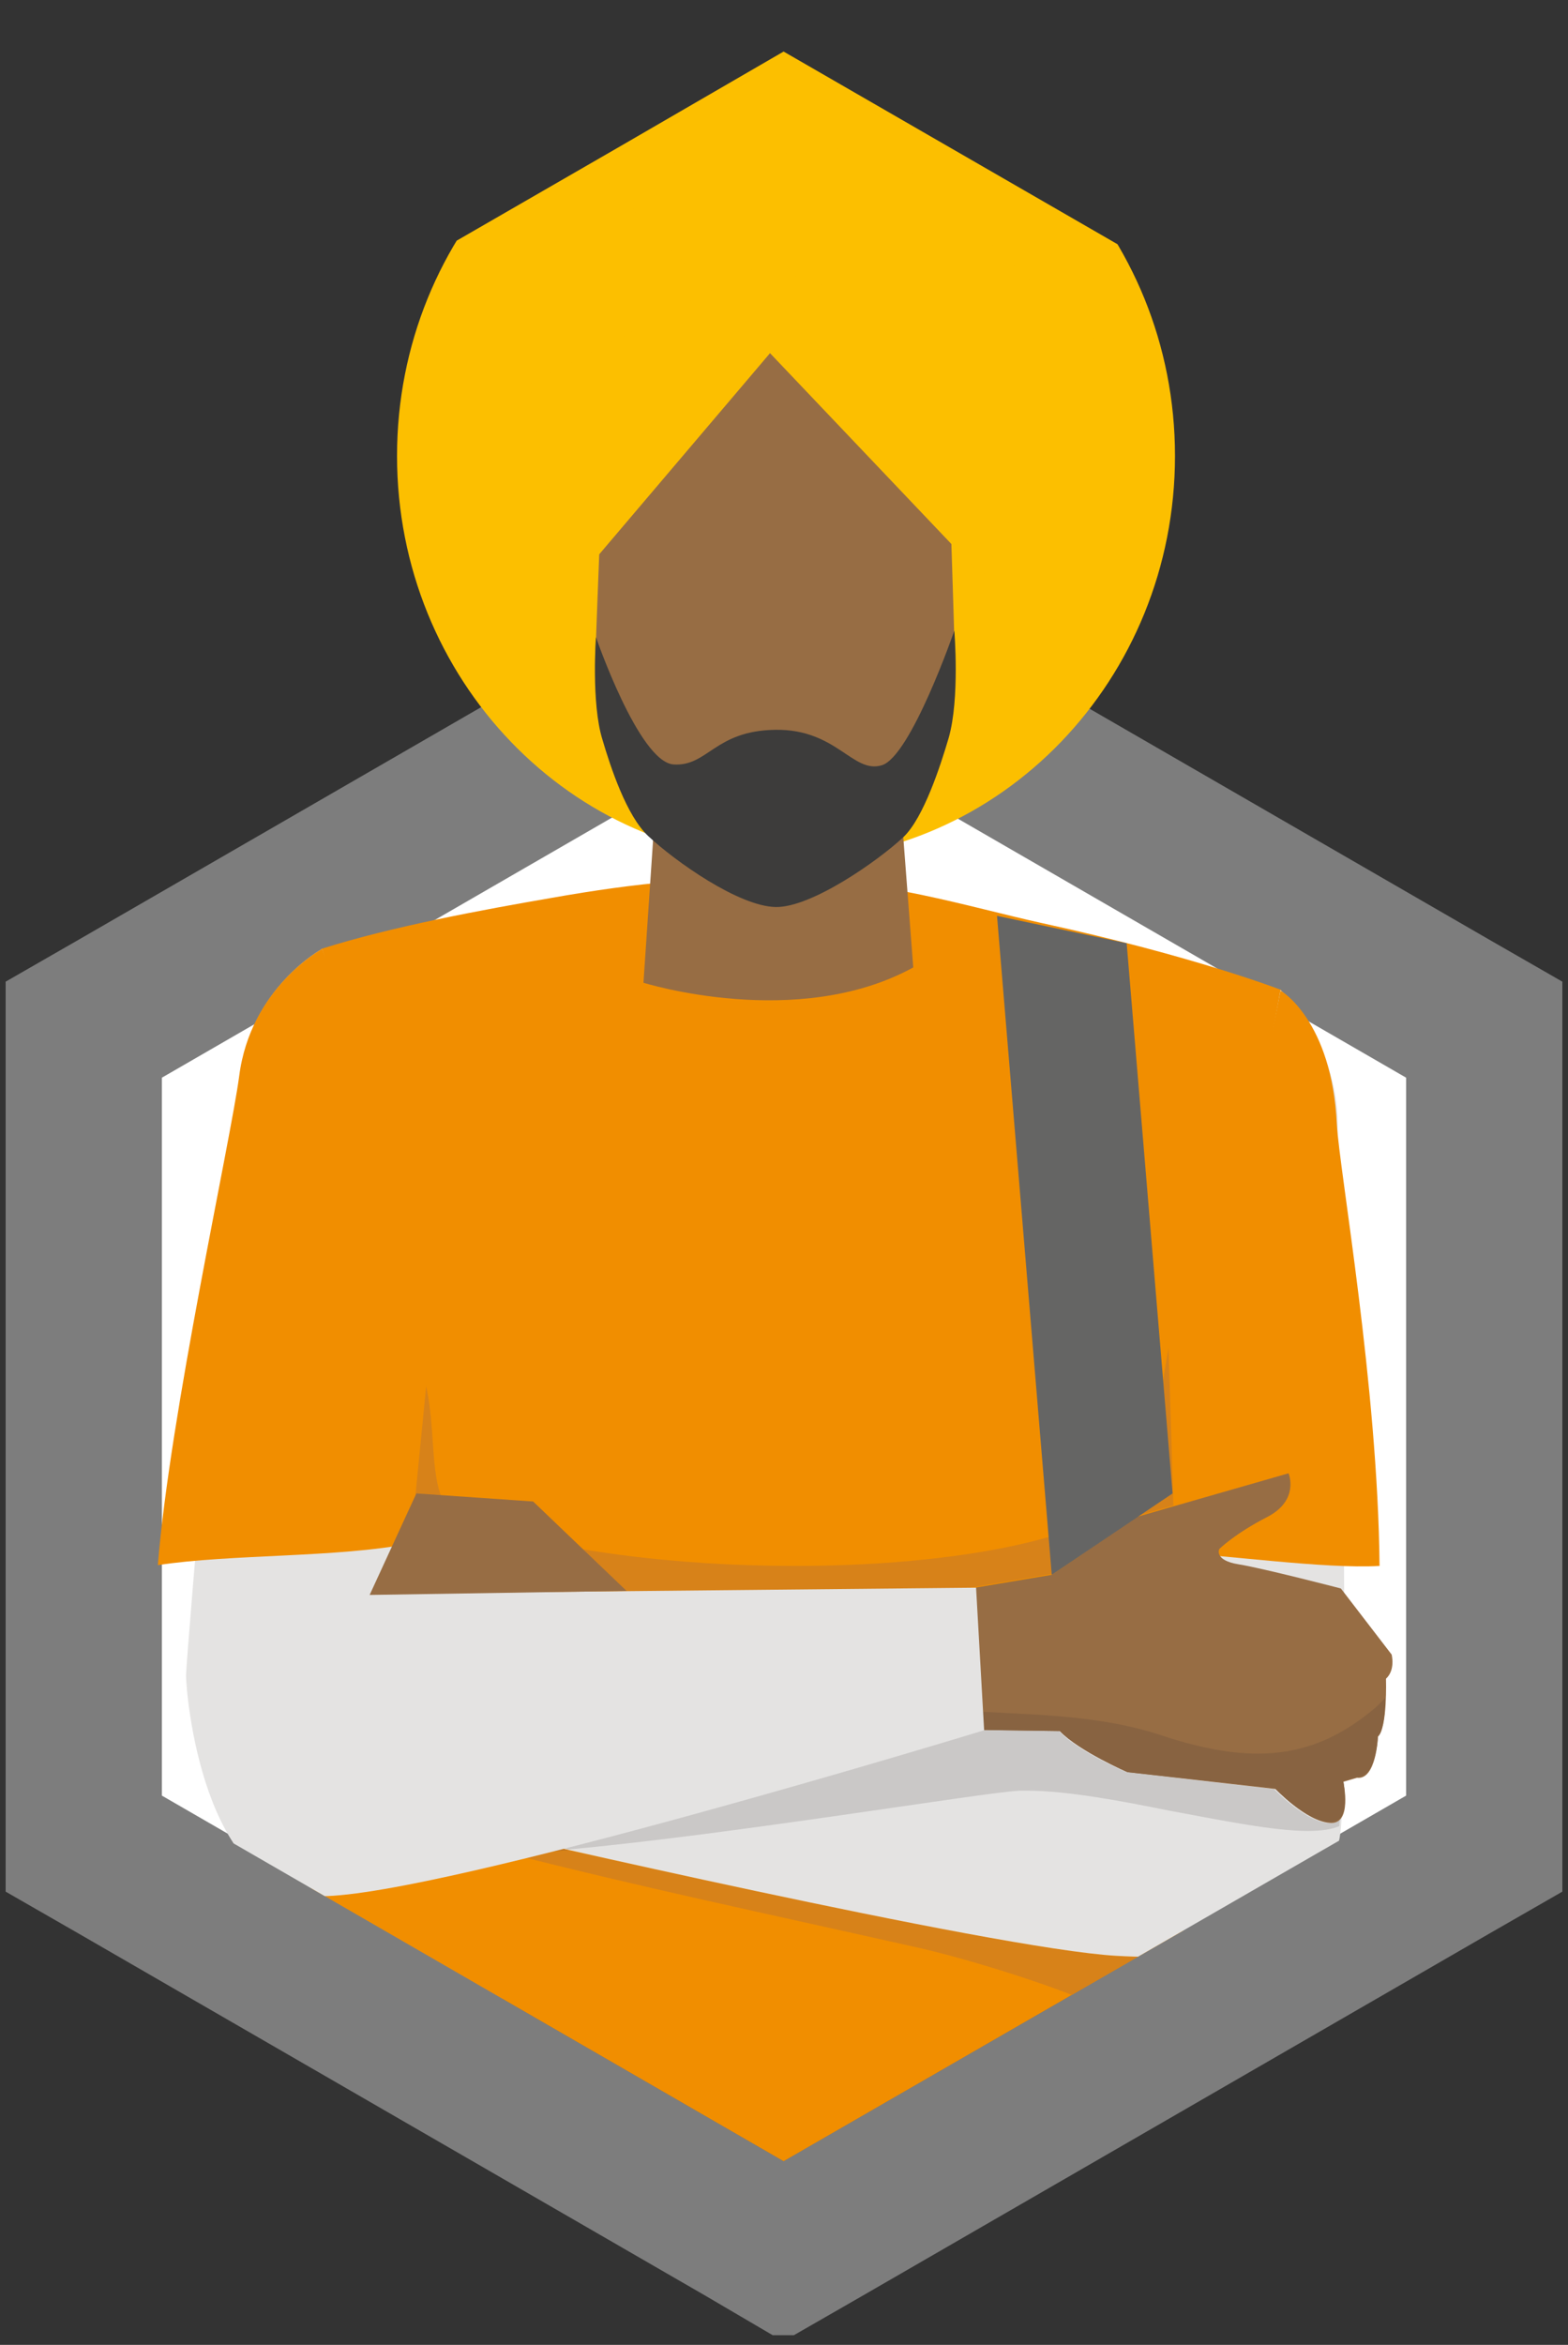 <?xml version="1.0" encoding="utf-8"?>
<!-- Generator: Adobe Illustrator 25.4.1, SVG Export Plug-In . SVG Version: 6.00 Build 0)  -->
<svg version="1.1" id="Layer_1" xmlns="http://www.w3.org/2000/svg" xmlns:xlink="http://www.w3.org/1999/xlink" x="0px" y="0px"
	 viewBox="0 0 194.7 291.1" style="enable-background:new 0 0 194.7 291.1;" xml:space="preserve">
<rect x="0" y="0" width="194.7" height="291.1" fill="#333333" stroke="none"/>
<style type="text/css">
	.st0{display:none;fill:#FFFFFF;}
	.st1{display:none;}
	.st2{display:inline;}
	.st3{clip-path:url(#SVGID_00000089576529763408385290000001982979785926670753_);fill:none;stroke:#7D7D7D;stroke-width:20;}
	.st4{clip-path:url(#SVGID_00000057846338594258665250000016621876876899258519_);fill:#2B2B2B;}
	.st5{clip-path:url(#SVGID_00000037690587658447946990000006875015066308240552_);fill:#E83C60;}
	.st6{clip-path:url(#SVGID_00000058560901636949279560000007903647148611219081_);fill:#D1425B;}
	.st7{clip-path:url(#SVGID_00000111876261703883761790000002681381456965507997_);fill:#99704A;}
	.st8{clip-path:url(#SVGID_00000007416900017317701690000000921456184895158162_);fill:#99704A;}
	.st9{clip-path:url(#SVGID_00000160894614377344433100000016579018338888540058_);fill:#939493;}
	.st10{clip-path:url(#SVGID_00000085951939520856087370000010268267834399949235_);fill:#696867;}
	.st11{clip-path:url(#SVGID_00000135655362754403753480000012246282691302921370_);fill:#99704A;}
	.st12{clip-path:url(#SVGID_00000080205571122098570740000001133962492405980349_);fill:#E0DFE0;}
	.st13{clip-path:url(#SVGID_00000139264499659165077820000005519156484610164156_);fill:#8B6748;}
	.st14{clip-path:url(#SVGID_00000179626320214511262230000002716572455859523968_);fill:#F1901B;}
	.st15{clip-path:url(#SVGID_00000005973892639726021520000011509310783099553942_);fill:#F7A749;}
	.st16{display:none;fill:#F7A749;}
	.st17{clip-path:url(#SVGID_00000105392149431414828470000010588073994690834850_);fill:#F7A749;}
	.st18{clip-path:url(#SVGID_00000080204305957403674020000000108128380626072244_);fill:#F7A749;}
	.st19{clip-path:url(#SVGID_00000021088713063228886410000003966894111353311142_);fill:#D88429;}
	.st20{clip-path:url(#SVGID_00000183245287632208158780000017053966232606447253_);fill:#DA9649;}
	.st21{clip-path:url(#SVGID_00000002342753136016908160000009757662471711966348_);fill:#DA9649;}
	.st22{clip-path:url(#SVGID_00000073684841186003769100000010390532554134080905_);fill:#D88429;}
	.st23{clip-path:url(#SVGID_00000057116047308448371660000017743089115961548471_);fill:#D88429;}
	.st24{clip-path:url(#SVGID_00000033362626742886352060000013464818517929046460_);fill:#DA9649;}
	.st25{clip-path:url(#SVGID_00000170962815484795157490000015057251504647234192_);fill:#DA9649;}
	.st26{clip-path:url(#SVGID_00000121247642558522495350000014848694146922343850_);fill:#D88429;}
	.st27{clip-path:url(#SVGID_00000144317854740064007550000001268724742714299049_);fill:#DA9649;}
	.st28{clip-path:url(#SVGID_00000147181053358790194960000007813187196553127831_);fill:#E0DFE0;}
	.st29{clip-path:url(#SVGID_00000128468554554545749430000011361332116752450998_);fill:#D88429;}
	.st30{clip-path:url(#SVGID_00000069398140930861027510000008372515507796346281_);fill:#DA9649;}
	.st31{clip-path:url(#SVGID_00000112601449774773292770000008546040223047064214_);fill:#DA9649;}
	.st32{clip-path:url(#SVGID_00000173869590066918821010000009833932170838372265_);fill:#99704A;}
	.st33{clip-path:url(#SVGID_00000170278634297598431200000012363067536621431479_);fill:#99704A;}
	.st34{clip-path:url(#SVGID_00000123414697439444330520000005126430258072307887_);fill:#99704A;}
	.st35{clip-path:url(#SVGID_00000164483944991093659840000007801108252384305340_);fill:#2A2B2A;}
	.st36{clip-path:url(#SVGID_00000024717503704710483230000012296439854918288053_);fill:#8B6748;}
	.st37{clip-path:url(#SVGID_00000085939335434361721700000006001211111922649475_);fill:#8B6748;}
	.st38{clip-path:url(#SVGID_00000016785303958876943340000016501342482546045612_);fill:#E83C60;}
	.st39{display:none;fill:#2B2B2B;}
	.st40{clip-path:url(#SVGID_00000055704272919737202000000010327902080485693569_);fill:#2B2B2B;}
	.st41{clip-path:url(#SVGID_00000148629954152009284680000017508582034067322498_);fill:#99704A;}
	.st42{clip-path:url(#SVGID_00000043420969691879935500000006350603786583225769_);fill:#E0DFE0;}
	.st43{clip-path:url(#SVGID_00000054960397981020566620000003178467513307113884_);fill:#D1425B;}
	.st44{clip-path:url(#SVGID_00000114067097183275657920000004904853153970810292_);fill:#BB4457;}
	.st45{clip-path:url(#SVGID_00000032648529408773008400000010258821836489489077_);fill:#8B6748;}
	.st46{display:inline;fill:#FFFFFF;}
	.st47{clip-path:url(#SVGID_00000132077397403007338230000011528207347852035208_);fill:none;stroke:#7D7D7D;stroke-width:20;}
	.st48{clip-path:url(#SVGID_00000180334533407952238550000002753220050216200620_);fill:#613E2E;}
	.st49{clip-path:url(#SVGID_00000180334533407952238550000002753220050216200620_);fill:#656564;}
	.st50{clip-path:url(#SVGID_00000180334533407952238550000002753220050216200620_);fill:#FFFFFF;}
	.st51{clip-path:url(#SVGID_00000180334533407952238550000002753220050216200620_);fill:#E7A67E;}
	.st52{clip-path:url(#SVGID_00000180334533407952238550000002753220050216200620_);fill:#CD9674;}
	.st53{display:inline;fill:#E7A67E;}
	.st54{display:inline;fill:#FCBF00;}
	.st55{clip-path:url(#SVGID_00000167388376143357124820000013925741460906292911_);fill:#F18E00;}
	.st56{clip-path:url(#SVGID_00000041981342203827422000000017983055427516973220_);fill:#FCBF00;}
	.st57{clip-path:url(#SVGID_00000041981342203827422000000017983055427516973220_);fill:#E4E3E2;}
	.st58{clip-path:url(#SVGID_00000041981342203827422000000017983055427516973220_);fill:#FFDE94;}
	.st59{clip-path:url(#SVGID_00000041981342203827422000000017983055427516973220_);fill:#E7A67E;}
	.st60{clip-path:url(#SVGID_00000041981342203827422000000017983055427516973220_);fill:#656564;}
	.st61{fill:#FFFFFF;}
	.st62{clip-path:url(#SVGID_00000120517494065082016290000017553133283788797092_);fill:none;stroke:#7D7D7D;stroke-width:20;}
	.st63{clip-path:url(#SVGID_00000084520348144577486490000008147766496736091302_);fill:#656564;}
	.st64{clip-path:url(#SVGID_00000084520348144577486490000008147766496736091302_);fill:#F18E00;}
	.st65{clip-path:url(#SVGID_00000084520348144577486490000008147766496736091302_);fill:#E0DEE0;}
	.st66{clip-path:url(#SVGID_00000084520348144577486490000008147766496736091302_);fill:#D78219;}
	.st67{clip-path:url(#SVGID_00000084520348144577486490000008147766496736091302_);fill:#E4E3E2;}
	.st68{clip-path:url(#SVGID_00000084520348144577486490000008147766496736091302_);fill:#BF7622;}
	.st69{clip-path:url(#SVGID_00000084520348144577486490000008147766496736091302_);fill:#CAC8C7;}
	.st70{clip-path:url(#SVGID_00000084520348144577486490000008147766496736091302_);fill:#976D44;}
	.st71{clip-path:url(#SVGID_00000084520348144577486490000008147766496736091302_);fill:#B3B1B1;}
	.st72{clip-path:url(#SVGID_00000084520348144577486490000008147766496736091302_);fill:#886341;}
	.st73{fill:#976D44;}
	.st74{fill:#656564;}
	.st75{clip-path:url(#SVGID_00000081617379025182221570000009976465588982062730_);fill:#656564;}
	.st76{clip-path:url(#SVGID_00000081617379025182221570000009976465588982062730_);fill:#FCBF00;}
	.st77{clip-path:url(#SVGID_00000081617379025182221570000009976465588982062730_);fill:#976D44;}
	.st78{clip-path:url(#SVGID_00000081617379025182221570000009976465588982062730_);fill:#3D3C3B;}
	.st79{fill:#FCBF00;}
</style>
<polygon class="st0" points="10.1,133.5 10.1,223.4 10.1,228.9 14.8,231.6 92.7,276.5 97.4,279.3 102.1,276.5 180,231.6 
	184.7,228.9 184.7,223.4 184.7,133.5 184.7,128 180,125.3 102.1,80.4 97.4,77.6 92.7,80.4 14.8,125.3 10.1,128 "/>
<g class="st1">
	<g class="st2">
		<defs>
			<rect id="SVGID_1_" x="0.7" y="6.5" width="193.3" height="284.6"/>
		</defs>
		<clipPath id="SVGID_00000147924776754681833490000002452891148194808475_">
			<use xlink:href="#SVGID_1_"  style="overflow:visible;"/>
		</clipPath>
		
			<polygon style="clip-path:url(#SVGID_00000147924776754681833490000002452891148194808475_);fill:none;stroke:#7D7D7D;stroke-width:20;" points="
			10.1,133.5 10.1,223.4 10.1,228.9 14.8,231.6 92.7,276.5 97.4,279.3 102.1,276.5 180,231.6 184.7,228.9 184.7,223.4 184.7,133.5 
			184.7,128 180,125.3 102.1,80.4 97.4,77.6 92.7,80.4 14.8,125.3 10.1,128 		"/>
	</g>
</g>
<g class="st1">
	<g class="st2">
		<defs>
			<polygon id="SVGID_00000067954985781140681880000008446461509877560976_" points="97.4,4.2 19.5,51.5 19.5,223.4 97.4,268.4 
				175.3,223.4 175.3,51.5 			"/>
		</defs>
		<clipPath id="SVGID_00000023980541616927734470000012197910081178190501_">
			<use xlink:href="#SVGID_00000067954985781140681880000008446461509877560976_"  style="overflow:visible;"/>
		</clipPath>
		<path style="clip-path:url(#SVGID_00000023980541616927734470000012197910081178190501_);fill:#2B2B2B;" d="M95.1,110.1
			c0.3,1.3,1.2,2.3,2.3,2.9l0.1,0.1c0,0,3.1,1.2,4.4-2.7c1.3-3.9,4.3-2.4,4.3-2.4s2.4,1.7,5,0.9c2.6-0.9,3.5-4.6,4.2-5.8
			c0.7-1.2,2.3-1.5,3.2-1.4c0.9,0.1,2.8,0.2,4.2-1.1c1.4-1.3,1.3-4.2,1.2-5c-0.1-0.8,1-3.7,2.9-4c1.9-0.3,2.8-1.9,2.8-1.9
			s1.7-2.1,0.5-5.3c-1.1-3.2,0.9-4.8,2.8-7.2c1.9-2.4,0.1-4.8,0.1-4.8s-3.1-5.2-1.2-7.5c3.1-3.7,2.4-8.4,1.4-8.2
			c0.1-0.2,0.2,0.1,0.3,0.4c0.1,0.3,0.2,0.7,0.3,0.4c0.9-2.1,1-3.7,0.2-5c-0.8-1.4-4.2-3.3-3.9-6.4c0.3-3.1,0.6-5.4-0.8-6.4
			c-1.4-1.1-5.3-2-5.8-6.2c-0.6-4.3-2.2-4.9-2.2-4.9s-0.9-0.9-3.9-0.7c-3,0.2-4.8-4.8-4.8-4.8s-1-2.9-4.1-2.6s-5.4,1.2-7.6-1.5
			c-2.1-2.7-4.8-2.4-4.8-2.4s-1.8,0-3.1,1.3c-1.2,1.4-4.3,0.8-4.9,0.3s-3-2.2-4.9-1.7c-1.9,0.5-2.8,2.1-3.2,2.9
			c-0.4,0.8-1.5,2.1-2.9,2s-5.1-1.3-7.2,0.4c-2.1,1.7-2,4.7-2,4.7s-0.4,3.3-4.4,2.3c-3.9-1-4.7,2.3-4.7,2.3v0.1
			c-0.7,0.5-1.2,1.1-1.6,1.8c-0.7,1.4-0.5,5.3-3.3,6.8c-2.8,1.4-4.9,2.3-5,4.1s1.2,5.5-2.1,8.3S44,56.7,44,56.7s-0.3,1.3,1.5,3.7
			S44.1,67,44.1,67s-1.9,2.4,0.1,4.8c1.9,2.4,4,3.9,2.8,7.2c-1.1,3.2,0.5,5.3,0.5,5.3s0.9,1.6,2.8,1.9c1.9,0.3,3,3.2,2.9,4
			s-0.2,3.7,1.2,5s3.3,1.2,4.2,1.1s2.6,0.2,3.2,1.4c0.7,1.2,1.6,5,4.2,5.8c2.6,0.9,5-0.9,5-0.9s3-1.4,4.3,2.4
			c1.3,3.9,4.4,2.7,4.4,2.7l1.9-1L95.1,110.1z"/>
	</g>
	<g class="st2">
		<defs>
			<polygon id="SVGID_00000062153743899311942390000010544287377997860773_" points="97.4,4.2 19.5,51.5 19.5,223.4 97.4,268.4 
				175.3,223.4 175.3,51.5 			"/>
		</defs>
		<clipPath id="SVGID_00000059307986148358248890000017856747142560239254_">
			<use xlink:href="#SVGID_00000062153743899311942390000010544287377997860773_"  style="overflow:visible;"/>
		</clipPath>
		<path style="clip-path:url(#SVGID_00000059307986148358248890000017856747142560239254_);fill:#E83C60;" d="M101.5,222.6H48.6
			c-9.7,0-17.6,7.9-17.6,17.6V271c0,9.7,7.9,17.6,17.6,17.6h52.9c9.7,0,17.6-7.9,17.6-17.6v-30.7
			C119.2,230.5,111.3,222.6,101.5,222.6"/>
	</g>
	<g class="st2">
		<defs>
			<polygon id="SVGID_00000101103241781961161750000018415150647576333753_" points="97.4,4.2 19.5,51.5 19.5,223.4 97.4,268.4 
				175.3,223.4 175.3,51.5 			"/>
		</defs>
		<clipPath id="SVGID_00000088116308217710332490000005535798714701179816_">
			<use xlink:href="#SVGID_00000101103241781961161750000018415150647576333753_"  style="overflow:visible;"/>
		</clipPath>
		<path style="clip-path:url(#SVGID_00000088116308217710332490000005535798714701179816_);fill:#D1425B;" d="M49.1,228.9
			c-1.3,0.9-2.5,1.9-3.6,3c-0.2,0.4-0.3,0.7-0.5,1.1c-2.6,4.4-0.5,10.5,0,15.3c0.6,5.9,1,12,0.9,18c-0.1,7.4-1.1,14.7-4.5,20.9
			c2.2,1,4.6,1.6,7.2,1.6l0,0l0,0h7c0.3-4.2,1-9.2,1.8-14h-0.9l1.5-6.3l0,0l2.3-9.2l0,0l3.4-14.1h-0.2l2.3-9.2h0.1l0.2-0.9l-0.1-1.3
			c-3.2-0.9-6.3-1.7-9.1-2.5C54,230.2,51.4,229.5,49.1,228.9"/>
	</g>
	<g class="st2">
		<defs>
			<polygon id="SVGID_00000089576572191059561240000010614975751647633038_" points="97.4,4.2 19.5,51.5 19.5,223.4 97.4,268.4 
				175.3,223.4 175.3,51.5 			"/>
		</defs>
		<clipPath id="SVGID_00000110451164724330082130000009448824229908344226_">
			<use xlink:href="#SVGID_00000089576572191059561240000010614975751647633038_"  style="overflow:visible;"/>
		</clipPath>
		<path style="clip-path:url(#SVGID_00000110451164724330082130000009448824229908344226_);fill:#99704A;" d="M55.5,293.2
			c0,15.2,3.5,93.7,3.5,97.9c0,9.7-2.6,34.4-4,47.8c-0.8,7.9-4.1,103.9-4.1,103.9s-4.3,12-4.7,21.1h49c0,0-0.5-8.5-12.3-10.2
			l-14.2-10.1L90,404.5l13.4-106.2l32.4-45.2H62C60.2,258.8,55.5,281.6,55.5,293.2"/>
	</g>
	<g class="st2">
		<defs>
			<polygon id="SVGID_00000163765152783419160830000003536126265674079159_" points="97.4,4.2 19.5,51.5 19.5,223.4 97.4,268.4 
				175.3,223.4 175.3,51.5 			"/>
		</defs>
		<clipPath id="SVGID_00000085942256900158890840000014007679599502767254_">
			<use xlink:href="#SVGID_00000163765152783419160830000003536126265674079159_"  style="overflow:visible;"/>
		</clipPath>
		<path style="clip-path:url(#SVGID_00000085942256900158890840000014007679599502767254_);fill:#99704A;" d="M147.6,554.1
			l-22.8-10.7l11.9-132.9c0,0,5.2-94,4.6-107.8c-0.6-12.7-4.9-45.9-5.4-49.6l-39.7,19.2l11,125.7c0,0-0.9,23-2.6,38.1
			c-3,26.9,1.7,93.3,2.7,107.4c-1.4,2.8-6,13.2-5.3,20.4h57.5C159.5,564,159,555.7,147.6,554.1"/>
	</g>
	<g class="st2">
		<defs>
			<polygon id="SVGID_00000005959562703790748610000015622436646309228684_" points="97.4,4.2 19.5,51.5 19.5,223.4 97.4,268.4 
				175.3,223.4 175.3,51.5 			"/>
		</defs>
		<clipPath id="SVGID_00000174572176643163128030000002544676219519590273_">
			<use xlink:href="#SVGID_00000005959562703790748610000015622436646309228684_"  style="overflow:visible;"/>
		</clipPath>
		<path style="clip-path:url(#SVGID_00000174572176643163128030000002544676219519590273_);fill:#939493;" d="M135.9,253.1H62
			c-1.8,5.7-6.6,28.5-6.6,40.1c0,7.4-3.5,33.5-2.6,55.1c13.1,3.4,25.8,3.1,44.2,3.1l2.8-23l1.3,23c10,0.7,30.7-0.1,42.3-1.4
			c1-21.1-1.9-41.4-2.2-47.2C140.7,290,136.4,256.8,135.9,253.1"/>
	</g>
	<g class="st2">
		<defs>
			<polygon id="SVGID_00000061469887504607180130000014297123695324610474_" points="97.4,4.2 19.5,51.5 19.5,223.4 97.4,268.4 
				175.3,223.4 175.3,51.5 			"/>
		</defs>
		<clipPath id="SVGID_00000177477723635163956620000013589585033042906807_">
			<use xlink:href="#SVGID_00000061469887504607180130000014297123695324610474_"  style="overflow:visible;"/>
		</clipPath>
		<path style="clip-path:url(#SVGID_00000177477723635163956620000013589585033042906807_);fill:#696867;" d="M62,253.1
			c-1.8,5.7-6.6,28.5-6.6,40.1c0,6.5-2.6,27-2.8,46.4c1.6-7.9,4.4-15.2,6.9-22.9c2.5-7.7,4.1-15.9,8.9-22.6
			c15.2-21.2,47.3-18.4,70.2-18.3c-1.3-10.8-2.6-20.7-2.8-22.7L62,253.1L62,253.1z"/>
	</g>
	<g class="st2">
		<defs>
			<polygon id="SVGID_00000145016897772046924050000005049179819096477581_" points="97.4,4.2 19.5,51.5 19.5,223.4 97.4,268.4 
				175.3,223.4 175.3,51.5 			"/>
		</defs>
		<clipPath id="SVGID_00000175324671369035772650000006893179368764645510_">
			<use xlink:href="#SVGID_00000145016897772046924050000005049179819096477581_"  style="overflow:visible;"/>
		</clipPath>
		<path style="clip-path:url(#SVGID_00000175324671369035772650000006893179368764645510_);fill:#99704A;" d="M167.2,308.6
			c-0.2-1.9-0.1-10-0.8-13.2c-0.3-1.4-1.2-3.8-2.1-6.1l-12.1-61.6v-85.3l-26.4-1.5l6.9,86c0,0,2.6,17,3.9,22
			c2.2,8.1,10,26.4,14.8,37.2c-0.8,2.7-2.4,8.9-1.7,11.6c0.7,2.9,1.6,10.2,1.8,12.3l-0.8,4.4l-2.9,6.3c0,0-1.1,2.6,0.9,3.9l4.9-5.5
			v1l-1.7,6.8c0,0-0.6,2.7,1.6,3.6l1.3-2.4l-0.1,0.4c0,0-0.8,2.8,1.7,3.6l4.8-8.9l-0.8,3.3c0,0-0.6,2.7,1.6,3.7l3.3-6.1l2-14.7h-0.1
			C167.2,309.2,167.3,308.9,167.2,308.6"/>
	</g>
	<g class="st2">
		<defs>
			<polygon id="SVGID_00000096743723825895498520000000511561392559972266_" points="97.4,4.2 19.5,51.5 19.5,223.4 97.4,268.4 
				175.3,223.4 175.3,51.5 			"/>
		</defs>
		<clipPath id="SVGID_00000129185022162285894940000015493645548642999461_">
			<use xlink:href="#SVGID_00000096743723825895498520000000511561392559972266_"  style="overflow:visible;"/>
		</clipPath>
		<path style="clip-path:url(#SVGID_00000129185022162285894940000015493645548642999461_);fill:#E0DFE0;" d="M152.2,165L152.2,165
			v5.6V165z M151.8,326.8L151.8,326.8 M151.8,326.8L151.8,326.8"/>
	</g>
	<g class="st2">
		<defs>
			<polygon id="SVGID_00000009583448495799947780000001787573237414769286_" points="97.4,4.2 19.5,51.5 19.5,223.4 97.4,268.4 
				175.3,223.4 175.3,51.5 			"/>
		</defs>
		<clipPath id="SVGID_00000173847172353631697450000010270460453168022160_">
			<use xlink:href="#SVGID_00000009583448495799947780000001787573237414769286_"  style="overflow:visible;"/>
		</clipPath>
		<path style="clip-path:url(#SVGID_00000173847172353631697450000010270460453168022160_);fill:#8B6748;" d="M152.2,165
			c-2.5,0.9-6.5,2.4-10.6,3.8c-0.5,0.2-1.1,0.4-1.7,0.5c0.6,4.7,0.8,8.1,0.8,8.1v1.1c0,5.8-2.9,10.8-7.2,13.5l0.2,21.5h0.1v9.2
			l0.1,12c0.1,0.4,0.1,0.7,0.2,1.1h0.3c2.8,0,6,0,7.4,0c-1.3-5.7-2.1-11.5-2-17.1c0.3-12.2,6.2-23.5,6.3-35.7
			c0-5.7,2.5-9.8,6.1-12.3L152.2,165L152.2,165z M141.9,236.3l-6.8,5.2c0.5,3,1.1,5.8,1.5,7.4c2.2,8.1,10,26.4,14.8,37.2
			c-0.6,2.2-1.9,7-1.9,10c0,0.6,0,1.1,0.2,1.6c0.7,2.9,1.6,10.2,1.8,12.3l-0.8,4.4l-2.9,6.3c0,0-0.3,0.7-0.3,1.6
			c0,0.8,0.2,1.7,1.2,2.3l4.9-5.5v1l-1.7,6.8c0,0-0.2,1.1,0.1,2.1c0.3-2.1,1.1-4.3,2.7-6.5c13.1-18.9,0.5-44.1-5.8-63.3
			C146.3,251.9,143.7,244.1,141.9,236.3"/>
	</g>
	<g class="st2">
		<defs>
			<polygon id="SVGID_00000129900967575121473360000008347648654688538764_" points="97.4,4.2 19.5,51.5 19.5,223.4 97.4,268.4 
				175.3,223.4 175.3,51.5 			"/>
		</defs>
		<clipPath id="SVGID_00000116951920911638794580000013088317332983949452_">
			<use xlink:href="#SVGID_00000129900967575121473360000008347648654688538764_"  style="overflow:visible;"/>
		</clipPath>
		<path style="clip-path:url(#SVGID_00000116951920911638794580000013088317332983949452_);fill:#F1901B;" d="M152.5,137.5
			L152.5,137.5l-1.7-4.1c-2.1-3.8-6.2-9.1-13.6-11.2l-37.3-13.1c0-0.2-3.2-0.2-3.2,0l-37,12.9c-9.7,2.5-13.9,10.5-15.3,13.9
			l-6.7,27.3c1.6,0.5,12.4,6.9,25.4,8.6l2.9,63.1l-9.6,39.7h82l-4.6-39.7l-0.4-42.9c4.3-2.7,7.2-7.7,7.2-13.5v-1.1
			c0,0-0.3-3.4-0.8-8.1c6.7-2.1,13.5-4.8,14.7-5.2L152.5,137.5z"/>
	</g>
	<g class="st2">
		<defs>
			<polygon id="SVGID_00000072274150017960516110000005570962704453591189_" points="97.4,4.2 19.5,51.5 19.5,223.4 97.4,268.4 
				175.3,223.4 175.3,51.5 			"/>
		</defs>
		<clipPath id="SVGID_00000021107765642579630330000001546236934115568768_">
			<use xlink:href="#SVGID_00000072274150017960516110000005570962704453591189_"  style="overflow:visible;"/>
		</clipPath>
		<path style="clip-path:url(#SVGID_00000021107765642579630330000001546236934115568768_);fill:#F7A749;" d="M137.1,122.2l-2.1-0.7
			H61.4l-1.6,0.6c-6,1.6-10,5.3-12.4,8.6H149C146.6,127.4,142.9,123.8,137.1,122.2"/>
	</g>
</g>
<polygon class="st16" points="42.3,144.5 40.1,153.7 153.8,153.7 153,144.5 "/>
<g class="st1">
	<g class="st2">
		<defs>
			<polygon id="SVGID_00000173867735882776850230000011504911513296236427_" points="97.4,1.8 19.5,51.5 19.5,223.4 97.4,268.4 
				175.3,223.4 175.3,51.5 			"/>
		</defs>
		<clipPath id="SVGID_00000056416922231486792700000003028631825934245540_">
			<use xlink:href="#SVGID_00000173867735882776850230000011504911513296236427_"  style="overflow:visible;"/>
		</clipPath>
		<path style="clip-path:url(#SVGID_00000056416922231486792700000003028631825934245540_);fill:#F7A749;" d="M47.1,167.5
			c4.4,1.8,10,3.6,16.1,4.3l0.3,4.9h77.2c-0.1-1.2-0.4-3.9-0.8-7.4c1.8-0.6,3.7-1.2,5.4-1.8H47.1z"/>
	</g>
	<g class="st2">
		<defs>
			<polygon id="SVGID_00000083783219371785392830000016285400900439042703_" points="97.4,1.8 19.5,51.5 19.5,223.4 97.4,268.4 
				175.3,223.4 175.3,51.5 			"/>
		</defs>
		<clipPath id="SVGID_00000158730968940621000660000007281925362759045024_">
			<use xlink:href="#SVGID_00000083783219371785392830000016285400900439042703_"  style="overflow:visible;"/>
		</clipPath>
		<path style="clip-path:url(#SVGID_00000158730968940621000660000007281925362759045024_);fill:#F7A749;" d="M64.2,199.7h68.9
			l0.4-7.7c0.7-0.4,1.3-0.9,1.9-1.5h-71L64.2,199.7z"/>
	</g>
</g>
<polygon class="st16" points="65.1,213.5 65.5,222.7 133.8,222.7 133.8,213.5 "/>
<polygon class="st16" points="63.5,245 135.2,245.7 134.1,236.6 65.8,235.8 "/>
<polygon class="st16" points="97.4,268.4 113.1,259.4 81.4,259.2 "/>
<g class="st1">
	<g class="st2">
		<defs>
			<polygon id="SVGID_00000044900287082608758180000004605823546099960760_" points="97.4,3.7 19.5,48.7 19.5,223.4 97.4,268.4 
				175.3,223.4 175.3,48.7 			"/>
		</defs>
		<clipPath id="SVGID_00000090296770689090965230000002147601731400328622_">
			<use xlink:href="#SVGID_00000044900287082608758180000004605823546099960760_"  style="overflow:visible;"/>
		</clipPath>
		<path style="clip-path:url(#SVGID_00000090296770689090965230000002147601731400328622_);fill:#D88429;" d="M63.2,172.6
			L63.2,172.6l1.1,23.7l0.2-5.7h5.2c0-0.1,0-0.3,0-0.4c-0.3-3.2-0.1-9.4-1.1-13.4h-5L63.2,172.6L63.2,172.6 M70.6,199.7h-6.1
			l0.6,13.8h6.5C71.4,208.9,71,204.3,70.6,199.7"/>
	</g>
	<g class="st2">
		<defs>
			<polygon id="SVGID_00000085952948146435949070000013387963748459978686_" points="97.4,3.7 19.5,48.7 19.5,223.4 97.4,268.4 
				175.3,223.4 175.3,48.7 			"/>
		</defs>
		<clipPath id="SVGID_00000145016812629242304190000013266194103897978002_">
			<use xlink:href="#SVGID_00000085952948146435949070000013387963748459978686_"  style="overflow:visible;"/>
		</clipPath>
		<path style="clip-path:url(#SVGID_00000145016812629242304190000013266194103897978002_);fill:#DA9649;" d="M63.2,172.6l0.3,4.1h5
			c-0.4-1.4-0.9-2.5-1.7-3.2C66.2,173,64.9,172.8,63.2,172.6"/>
	</g>
	<g class="st2">
		<defs>
			<polygon id="SVGID_00000029730815039659235310000012545243427183201471_" points="97.4,3.7 19.5,48.7 19.5,223.4 97.4,268.4 
				175.3,223.4 175.3,48.7 			"/>
		</defs>
		<clipPath id="SVGID_00000105412197167007318200000002307575315711768764_">
			<use xlink:href="#SVGID_00000029730815039659235310000012545243427183201471_"  style="overflow:visible;"/>
		</clipPath>
		<path style="clip-path:url(#SVGID_00000105412197167007318200000002307575315711768764_);fill:#DA9649;" d="M69.7,190.5h-5.2
			l-0.2,5.7l0.2,3.5h6.1C70.3,196.6,70,193.6,69.7,190.5"/>
	</g>
	<g class="st2">
		<defs>
			<polygon id="SVGID_00000050657488300659675470000011624584121007081401_" points="97.4,3.7 19.5,48.7 19.5,223.4 97.4,268.4 
				175.3,223.4 175.3,48.7 			"/>
		</defs>
		<clipPath id="SVGID_00000115512489261693201070000004311330098933496453_">
			<use xlink:href="#SVGID_00000050657488300659675470000011624584121007081401_"  style="overflow:visible;"/>
		</clipPath>
		<path style="clip-path:url(#SVGID_00000115512489261693201070000004311330098933496453_);fill:#D88429;" d="M66,233.6l0.1,1.3
			l-0.2,0.9l5.9,0.1c0-0.2,0-0.4,0-0.6c0,0,0,0,0-0.1C69.9,234.6,67.9,234.1,66,233.6"/>
	</g>
	<g class="st2">
		<defs>
			<polygon id="SVGID_00000134219269970544528540000008885689182970902405_" points="97.4,3.7 19.5,48.7 19.5,223.4 97.4,268.4 
				175.3,223.4 175.3,48.7 			"/>
		</defs>
		<clipPath id="SVGID_00000070078442085664139800000006806791539366296450_">
			<use xlink:href="#SVGID_00000134219269970544528540000008885689182970902405_"  style="overflow:visible;"/>
		</clipPath>
		<path style="clip-path:url(#SVGID_00000070078442085664139800000006806791539366296450_);fill:#D88429;" d="M63.7,245l-3.4,14.1
			H70c0.1-4.7,0.5-9.4,1-14.1H63.7z"/>
	</g>
	<g class="st2">
		<defs>
			<polygon id="SVGID_00000170279809950529650030000008083059584353320891_" points="97.4,3.7 19.5,48.7 19.5,223.4 97.4,268.4 
				175.3,223.4 175.3,48.7 			"/>
		</defs>
		<clipPath id="SVGID_00000031910140871822096510000013394027939767173267_">
			<use xlink:href="#SVGID_00000170279809950529650030000008083059584353320891_"  style="overflow:visible;"/>
		</clipPath>
		<path style="clip-path:url(#SVGID_00000031910140871822096510000013394027939767173267_);fill:#DA9649;" d="M71.6,213.5h-6.5
			l0.1,1.2l6.7,3.2C71.8,216.5,71.7,215,71.6,213.5"/>
	</g>
	<g class="st2">
		<defs>
			<polygon id="SVGID_00000095318965556928322830000011805046192835890060_" points="97.4,3.7 19.5,48.7 19.5,223.4 97.4,268.4 
				175.3,223.4 175.3,48.7 			"/>
		</defs>
		<clipPath id="SVGID_00000085963757725123672640000005562838061671592611_">
			<use xlink:href="#SVGID_00000095318965556928322830000011805046192835890060_"  style="overflow:visible;"/>
		</clipPath>
		<path style="clip-path:url(#SVGID_00000085963757725123672640000005562838061671592611_);fill:#DA9649;" d="M65.9,235.8l-2.2,9.2
			l7.3,0.1c0.3-3.1,0.6-6.1,0.8-9.2L65.9,235.8z"/>
	</g>
	<g class="st2">
		<defs>
			<polygon id="SVGID_00000029744074646993075660000012118199069207782536_" points="97.4,3.7 19.5,48.7 19.5,223.4 97.4,268.4 
				175.3,223.4 175.3,48.7 			"/>
		</defs>
		<clipPath id="SVGID_00000162353120914128881180000003713848550101663134_">
			<use xlink:href="#SVGID_00000029744074646993075660000012118199069207782536_"  style="overflow:visible;"/>
		</clipPath>
		<path style="clip-path:url(#SVGID_00000162353120914128881180000003713848550101663134_);fill:#D88429;" d="M58.1,268.3l-1.5,6.3
			H72c-0.4-1.4-0.8-2.7-1-4.2c-0.1-0.7-0.3-1.4-0.4-2.1L58.1,268.3z"/>
	</g>
	<g class="st2">
		<defs>
			<polygon id="SVGID_00000098188126671327212780000013249550826922232732_" points="97.4,3.7 19.5,48.7 19.5,223.4 97.4,268.4 
				175.3,223.4 175.3,48.7 			"/>
		</defs>
		<clipPath id="SVGID_00000003783746554285023530000014837425872006941833_">
			<use xlink:href="#SVGID_00000098188126671327212780000013249550826922232732_"  style="overflow:visible;"/>
		</clipPath>
		<path style="clip-path:url(#SVGID_00000003783746554285023530000014837425872006941833_);fill:#DA9649;" d="M60.3,259.1l-2.2,9.2
			l12.5,0.1c-0.5-3.1-0.6-6.1-0.6-9.2L60.3,259.1z"/>
	</g>
	<g class="st2">
		<defs>
			<polygon id="SVGID_00000125592156636031510020000007722989774772542394_" points="97.4,3.7 19.5,48.7 19.5,223.4 97.4,268.4 
				175.3,223.4 175.3,48.7 			"/>
		</defs>
		<clipPath id="SVGID_00000089540849220288512930000007006931752788902819_">
			<use xlink:href="#SVGID_00000125592156636031510020000007722989774772542394_"  style="overflow:visible;"/>
		</clipPath>
		<path style="clip-path:url(#SVGID_00000089540849220288512930000007006931752788902819_);fill:#E0DFE0;" d="M37.7,163.2
			C37.7,163.2,37.8,163.2,37.7,163.2C37.8,163.2,37.7,163.2,37.7,163.2 M37.8,163.2L37.8,163.2L37.8,163.2 M37.8,163.2L37.8,163.2
			L37.8,163.2"/>
	</g>
	<g class="st2">
		<defs>
			<polygon id="SVGID_00000170970237642030546000000016524728257196411829_" points="97.4,3.7 19.5,48.7 19.5,223.4 97.4,268.4 
				175.3,223.4 175.3,48.7 			"/>
		</defs>
		<clipPath id="SVGID_00000004512947915327142440000015193315393656693650_">
			<use xlink:href="#SVGID_00000170970237642030546000000016524728257196411829_"  style="overflow:visible;"/>
		</clipPath>
		<path style="clip-path:url(#SVGID_00000004512947915327142440000015193315393656693650_);fill:#D88429;" d="M66.9,119.5l-7.2,2.5
			c-9.7,2.5-13.9,10.5-15.3,13.9l-6.7,27.3l0,0l0,0l0,0l0,0l0,0c0.4,0.2,1.5,0.7,3.2,1.5c0-0.3,0.1-0.6,0.1-0.9c0,0,0,0,0-0.1
			l8.4,3.1c-0.5-1.5-0.6-3.1-0.2-4.6c0.8-2.9,1.5-5.7,2.1-8.6H40.1l2.3-9.2h11.2c1.3-5,3-9.6,5.7-13.8H47.4
			c2.4-3.4,6.3-7.1,12.4-8.6l1.6-0.6h3.8c-0.3-0.4-0.6-0.7-0.7-1.1L66.9,119.5"/>
	</g>
	<g class="st2">
		<defs>
			<polygon id="SVGID_00000179647449439371636620000001716375198612016032_" points="97.4,3.7 19.5,48.7 19.5,223.4 97.4,268.4 
				175.3,223.4 175.3,48.7 			"/>
		</defs>
		<clipPath id="SVGID_00000150806668616739357230000003940357529963234703_">
			<use xlink:href="#SVGID_00000179647449439371636620000001716375198612016032_"  style="overflow:visible;"/>
		</clipPath>
		<path style="clip-path:url(#SVGID_00000150806668616739357230000003940357529963234703_);fill:#DA9649;" d="M65.2,121.5h-3.8
			l-1.6,0.6c-6,1.6-10,5.3-12.4,8.6h11.9c1.9-2.8,4.3-5.4,7.4-7.6c0-0.1,0-0.1,0-0.2C66,122.4,65.5,121.9,65.2,121.5"/>
	</g>
	<g class="st2">
		<defs>
			<polygon id="SVGID_00000060709216305532468640000010932908981945127064_" points="97.4,3.7 19.5,48.7 19.5,223.4 97.4,268.4 
				175.3,223.4 175.3,48.7 			"/>
		</defs>
		<clipPath id="SVGID_00000093136512202693128730000005197017703328564615_">
			<use xlink:href="#SVGID_00000060709216305532468640000010932908981945127064_"  style="overflow:visible;"/>
		</clipPath>
		<path style="clip-path:url(#SVGID_00000093136512202693128730000005197017703328564615_);fill:#DA9649;" d="M53.5,144.5H42.3
			l-2.3,9.2h11.3C52.1,150.6,52.7,147.5,53.5,144.5"/>
	</g>
	<g class="st2">
		<defs>
			<polygon id="SVGID_00000069396494934245559980000005943738260705062069_" points="97.4,3.7 19.5,48.7 19.5,223.4 97.4,268.4 
				175.3,223.4 175.3,48.7 			"/>
		</defs>
		<clipPath id="SVGID_00000116941557792843608890000015511220096482216097_">
			<use xlink:href="#SVGID_00000069396494934245559980000005943738260705062069_"  style="overflow:visible;"/>
		</clipPath>
		<path style="clip-path:url(#SVGID_00000116941557792843608890000015511220096482216097_);fill:#99704A;" d="M96.6,109.1
			l-32.2,11.3c1.3,3.3,13.9,9.6,17.3,11.4c16.8,9,51.8-0.5,53-10.4l-35-12.3C99.8,108.9,96.6,108.9,96.6,109.1"/>
	</g>
	<g class="st2">
		<defs>
			<polygon id="SVGID_00000096038839691652378070000009811661974256843962_" points="97.4,3.7 19.5,48.7 19.5,223.4 97.4,268.4 
				175.3,223.4 175.3,48.7 			"/>
		</defs>
		<clipPath id="SVGID_00000151514832555797834040000004891401684075920300_">
			<use xlink:href="#SVGID_00000096038839691652378070000009811661974256843962_"  style="overflow:visible;"/>
		</clipPath>
		<path style="clip-path:url(#SVGID_00000151514832555797834040000004891401684075920300_);fill:#99704A;" d="M121,61.1l-21.5-0.8
			c-7.5-0.3-14,5.3-14.8,12.9c-0.9,8.2-1.5,17.6-0.4,20.4c4.8,12.5,15.1,22.4,28.7,12.3c8-5.9,12.6-15.5,12.8-25.4l0.4-13.9
			C126.3,63.6,124,61.2,121,61.1"/>
	</g>
	<g class="st2">
		<defs>
			<polygon id="SVGID_00000069362433423717334780000005806068826863428240_" points="97.4,3.7 19.5,48.7 19.5,223.4 97.4,268.4 
				175.3,223.4 175.3,48.7 			"/>
		</defs>
		<clipPath id="SVGID_00000159444899480027916130000009694730044205348505_">
			<use xlink:href="#SVGID_00000069362433423717334780000005806068826863428240_"  style="overflow:visible;"/>
		</clipPath>
		<path style="clip-path:url(#SVGID_00000159444899480027916130000009694730044205348505_);fill:#99704A;" d="M85.1,118.2
			c-0.2,7.7,6.4,15.9,14.1,16.1c7.7,0.2,13.5-7.7,13.7-15.3l0.4-27.7l-27.8-0.7L85.1,118.2z"/>
	</g>
	<g class="st2">
		<defs>
			<polygon id="SVGID_00000169532039679420559290000005495591531317117629_" points="97.4,3.7 19.5,48.7 19.5,223.4 97.4,268.4 
				175.3,223.4 175.3,48.7 			"/>
		</defs>
		<clipPath id="SVGID_00000091709072162972867710000017591150976153768882_">
			<use xlink:href="#SVGID_00000169532039679420559290000005495591531317117629_"  style="overflow:visible;"/>
		</clipPath>
		<polygon style="clip-path:url(#SVGID_00000091709072162972867710000017591150976153768882_);fill:#2A2B2A;" points="113.1,105.9 
			113.1,105.9 113.1,106.5 		"/>
	</g>
	<g class="st2">
		<defs>
			<polygon id="SVGID_00000107551341442324502970000009902216353187021189_" points="97.4,3.7 19.5,48.7 19.5,223.4 97.4,268.4 
				175.3,223.4 175.3,48.7 			"/>
		</defs>
		<clipPath id="SVGID_00000105392878960586627780000000570456069834905246_">
			<use xlink:href="#SVGID_00000107551341442324502970000009902216353187021189_"  style="overflow:visible;"/>
		</clipPath>
		<polygon style="clip-path:url(#SVGID_00000105392878960586627780000000570456069834905246_);fill:#8B6748;" points="113.1,105.8 
			113.1,105.8 113.1,105.9 113.1,105.9 		"/>
	</g>
	<g class="st2">
		<defs>
			<polygon id="SVGID_00000129910475750845327730000012804345783847637148_" points="97.4,3.7 19.5,48.7 19.5,223.4 97.4,268.4 
				175.3,223.4 175.3,48.7 			"/>
		</defs>
		<clipPath id="SVGID_00000163071657645174655960000005663025666620755334_">
			<use xlink:href="#SVGID_00000129910475750845327730000012804345783847637148_"  style="overflow:visible;"/>
		</clipPath>
		<path style="clip-path:url(#SVGID_00000163071657645174655960000005663025666620755334_);fill:#8B6748;" d="M93.8,103.9
			c4.3,4.7,8.8,5.9,12.4,5.9c4,0,6.8-1.5,6.8-1.5v-1.9v-0.6l0,0c-2.3,1.3-4.7,1.7-7.1,1.7C99.5,107.5,93.8,103.9,93.8,103.9"/>
	</g>
	<g class="st2">
		<defs>
			<polygon id="SVGID_00000101101181554521604950000012058265347492427699_" points="97.4,3.7 19.5,48.7 19.5,223.4 97.4,268.4 
				175.3,223.4 175.3,48.7 			"/>
		</defs>
		<clipPath id="SVGID_00000064333392441342678520000008701859419510018711_">
			<use xlink:href="#SVGID_00000101101181554521604950000012058265347492427699_"  style="overflow:visible;"/>
		</clipPath>
		<path style="clip-path:url(#SVGID_00000064333392441342678520000008701859419510018711_);fill:#E83C60;" d="M65.1,227.3L63.5,245
			c0,0,44.2-25.2,62.7-68.3c8-18.7,8.6-56.6,8.6-56.6l-14.1-4.9C120.7,115.2,125.7,184.6,65.1,227.3"/>
	</g>
</g>
<polygon class="st39" points="91.6,231.6 91.6,235.8 153.9,235.8 161.1,231.6 "/>
<g class="st1">
	<g class="st2">
		<defs>
			<polygon id="SVGID_00000132077764735277324980000010617581186036144296_" points="97.4,1.8 19.5,46.8 19.5,223.4 97.4,268.4 
				175.3,223.4 175.3,46.8 			"/>
		</defs>
		<clipPath id="SVGID_00000133520640968426342330000013271091399071403180_">
			<use xlink:href="#SVGID_00000132077764735277324980000010617581186036144296_"  style="overflow:visible;"/>
		</clipPath>
		<path style="clip-path:url(#SVGID_00000133520640968426342330000013271091399071403180_);fill:#2B2B2B;" d="M224.2,174.4h-86
			c-0.8,0-1.5,0.6-1.7,1.4l-13.4,60h84c2,0,3.8-1.4,4.3-3.3l14.5-55.9C226.2,175.5,225.4,174.4,224.2,174.4"/>
	</g>
	<g class="st2">
		<defs>
			<polygon id="SVGID_00000070083872601229783870000004448266196123298439_" points="97.4,1.8 19.5,46.8 19.5,223.4 97.4,268.4 
				175.3,223.4 175.3,46.8 			"/>
		</defs>
		<clipPath id="SVGID_00000183242676059874457610000013430347671012820866_">
			<use xlink:href="#SVGID_00000070083872601229783870000004448266196123298439_"  style="overflow:visible;"/>
		</clipPath>
		<path style="clip-path:url(#SVGID_00000183242676059874457610000013430347671012820866_);fill:#99704A;" d="M129.8,235.8
			c-6.5-0.2-13.2-0.9-13.2-0.9s-1.2-2.5,2.2-3.1c1.3-0.2,3.9-0.2,5.4-0.2l0.9-3.4l-15.8-0.7L97,230.1l-37.5-18.3l3.9-39.9l-22.2-8.2
			C38,184,36.9,205.6,36.5,217c-0.2,4.8,2.9,9.1,7.5,10.4c16.7,4.8,72.5,20,72.5,20l15.4-3.5l10.6-8.2
			C142.5,235.8,132.7,235.9,129.8,235.8"/>
	</g>
	<g class="st2">
		<defs>
			<polygon id="SVGID_00000172408366168646917300000004605174613102588838_" points="97.4,1.8 19.5,46.8 19.5,223.4 97.4,268.4 
				175.3,223.4 175.3,46.8 			"/>
		</defs>
		<clipPath id="SVGID_00000139981793045672903230000001426207934020056462_">
			<use xlink:href="#SVGID_00000172408366168646917300000004605174613102588838_"  style="overflow:visible;"/>
		</clipPath>
		<path style="clip-path:url(#SVGID_00000139981793045672903230000001426207934020056462_);fill:#E0DFE0;" d="M36.7,212
			c-0.1,1.8-0.2,3.5-0.2,5c0,0.1,0,0.3,0,0.4c0-0.1,0-0.3,0-0.4C36.5,215.5,36.6,213.8,36.7,212"/>
	</g>
	<g class="st2">
		<defs>
			<polygon id="SVGID_00000087409093115879380040000017710721006202298010_" points="97.4,1.8 19.5,46.8 19.5,223.4 97.4,268.4 
				175.3,223.4 175.3,46.8 			"/>
		</defs>
		<clipPath id="SVGID_00000036238697435464866610000016111757038769995944_">
			<use xlink:href="#SVGID_00000087409093115879380040000017710721006202298010_"  style="overflow:visible;"/>
		</clipPath>
		<path style="clip-path:url(#SVGID_00000036238697435464866610000016111757038769995944_);fill:#D1425B;" d="M46.6,228.2
			c0.8,0.2,1.6,0.5,2.5,0.7l0,0C48.2,228.6,47.4,228.4,46.6,228.2"/>
	</g>
	<g class="st2">
		<defs>
			<polygon id="SVGID_00000137125240998463265750000012033578472034435241_" points="97.4,1.8 19.5,46.8 19.5,223.4 97.4,268.4 
				175.3,223.4 175.3,46.8 			"/>
		</defs>
		<clipPath id="SVGID_00000062175190631716977990000010698073005771351728_">
			<use xlink:href="#SVGID_00000137125240998463265750000012033578472034435241_"  style="overflow:visible;"/>
		</clipPath>
		<path style="clip-path:url(#SVGID_00000062175190631716977990000010698073005771351728_);fill:#BB4457;" d="M49.1,228.9
			L49.1,228.9c2.3,0.7,4.9,1.4,7.8,2.2C54,230.2,51.4,229.5,49.1,228.9"/>
	</g>
	<g class="st2">
		<defs>
			<polygon id="SVGID_00000049931277002688649430000003235372402040037026_" points="97.4,1.8 19.5,46.8 19.5,223.4 97.4,268.4 
				175.3,223.4 175.3,46.8 			"/>
		</defs>
		<clipPath id="SVGID_00000107550515932788725880000017342455691442138547_">
			<use xlink:href="#SVGID_00000049931277002688649430000003235372402040037026_"  style="overflow:visible;"/>
		</clipPath>
		<path style="clip-path:url(#SVGID_00000107550515932788725880000017342455691442138547_);fill:#8B6748;" d="M41.1,163.8
			L41.1,163.8c-2.7,17.6-3.8,36.2-4.4,48.2c-0.1,1.8-0.2,3.5-0.2,5c0,0.1,0,0.3,0,0.4c0,4.6,3.1,8.7,7.5,10c0.8,0.2,1.7,0.5,2.6,0.8
			c0.8,0.2,1.6,0.5,2.5,0.7c2.3,0.7,4.9,1.4,7.8,2.2c-13.8-12.2-4.5-34.1,2.1-49c0.9-2,2.2-3.1,3.7-3.7l0.6-6.5h-0.1l0,0l-0.3-0.1
			l-11.6-4.3L41.1,163.8z"/>
	</g>
</g>
<g class="st1">
	<polygon class="st46" points="10.1,133.4 10.1,223.3 10.1,228.7 14.8,231.4 92.7,276.4 97.3,279.1 102,276.4 179.9,231.4 
		184.6,228.7 184.6,223.3 184.6,133.4 184.6,128 179.9,125.3 102,80.3 97.3,77.6 92.7,80.3 14.8,125.3 10.1,128 	"/>
	<g class="st2">
		<defs>
			<rect id="SVGID_00000082345601692841382250000008089387766664845231_" x="0.7" y="6.4" width="193.3" height="283.5"/>
		</defs>
		<clipPath id="SVGID_00000046332373091559610650000003496547539816925355_">
			<use xlink:href="#SVGID_00000082345601692841382250000008089387766664845231_"  style="overflow:visible;"/>
		</clipPath>
		
			<polygon style="clip-path:url(#SVGID_00000046332373091559610650000003496547539816925355_);fill:none;stroke:#7D7D7D;stroke-width:20;" points="
			10.1,133.4 10.1,223.3 10.1,228.7 14.8,231.4 92.7,276.4 97.3,279.1 102,276.4 179.9,231.4 184.6,228.7 184.6,223.3 184.6,133.4 
			184.6,128 179.9,125.3 102,80.3 97.3,77.6 92.7,80.3 14.8,125.3 10.1,128 		"/>
	</g>
	<g class="st2">
		<defs>
			<polygon id="SVGID_00000115478433337785397100000014502520523808440713_" points="97.3,6.4 76.6,18.4 19.4,51.4 19.4,223.3 
				97.3,268.3 175.3,223.3 175.3,51.4 			"/>
		</defs>
		<clipPath id="SVGID_00000019661511620283693170000015041928162924465823_">
			<use xlink:href="#SVGID_00000115478433337785397100000014502520523808440713_"  style="overflow:visible;"/>
		</clipPath>
		<path style="clip-path:url(#SVGID_00000019661511620283693170000015041928162924465823_);fill:#613E2E;" d="M119.1,34.2
			c-13.5-6.8-33-4.6-43.8,6.9c-5.7,6.1-7.4,13.1-7.9,16.8l-2.5,66.2L150,134c-5.9-24.8-7.7-43-8.2-55.6c-0.2-4.7-0.3-13.4-5-23.5
			C134.2,49.3,129.7,39.6,119.1,34.2"/>
		<path style="clip-path:url(#SVGID_00000019661511620283693170000015041928162924465823_);fill:#656564;" d="M46.9,210.4l4.2-17.5
			l7.9-72.4c0,0-16.2,2.7-19,11.3c-2.2,6.6-10,26.8-19.5,80.1c-2.2,12.5-0.6,15.4,5.2,18.2c5.8,2.8,30.4,6.7,60,8.8l-0.5-18.2
			L46.9,210.4z"/>
		<path style="clip-path:url(#SVGID_00000019661511620283693170000015041928162924465823_);fill:#FFFFFF;" d="M152.1,123.5
			c0,0-57-18.3-101.5-0.2l2.2,30.2l-3.5,44l-7.5,90.9l105.6-5.1c0,0-9-41.5-7.5-72.4C140.5,198.1,152.1,123.5,152.1,123.5"/>
		<path style="clip-path:url(#SVGID_00000019661511620283693170000015041928162924465823_);fill:#656564;" d="M75.2,168
			c1.1-18,7-34.7,9.8-52.4l0.1-0.3c-11,1.1-25.3,4.3-37.1,8.8l3.2,33.4c0,0-1,11.4-2,16.8c-3.1,15.6,0.2,23.1,0.2,23.1L37.2,301.3
			c0,0,1.1,3.4,7.5,12.3c2.7,3.8,16.2,10,16.2,10c-0.6-17.7,9.4-62.5,11.6-86.3l13.2,0.5C85.8,226.3,74.7,175.6,75.2,168"/>
		<path style="clip-path:url(#SVGID_00000019661511620283693170000015041928162924465823_);fill:#656564;" d="M152.1,123.5
			c0,0-16.2-4.6-38.2-8.3c0.3,1,0.3,2.1,0.2,3.3c-2,14.1-19,94.9-19.1,112.5c-0.1,18.2,7.5,74.4,8.1,92.6c0,0,11.1-1.6,18.9-4.4
			c4.4-1.6,38-17.2,38-17.2s-21.4-60.2-19.9-91.2C140.5,198.1,152.1,123.5,152.1,123.5"/>
		<path style="clip-path:url(#SVGID_00000019661511620283693170000015041928162924465823_);fill:#E7A67E;" d="M85.9,90.8l-1,30.1
			c-0.2,7.4,5.8,13.6,13.6,13.9c7.8,0.2,15.7-11.1,16-18.5l-3.7-24.7L85.9,90.8z"/>
		<path style="clip-path:url(#SVGID_00000019661511620283693170000015041928162924465823_);fill:#CD9674;" d="M85.9,90.8l-0.6,18.7
			c1.1,2.7,3.5,3.7,7,3.7c1.4,0,2.9-0.2,4.7-0.4c6.9-1.1,10.8-3.6,15.8-8.2l-1.9-13L85.9,90.8z"/>
		<path style="clip-path:url(#SVGID_00000019661511620283693170000015041928162924465823_);fill:#E7A67E;" d="M73.6,81.9
			c-0.4,12.5,6.1,26.6,17.7,27.2c18,0.9,29.1-8.9,29.5-21.4l0.9-27.2L74.5,59L73.6,81.9z"/>
		<path style="clip-path:url(#SVGID_00000019661511620283693170000015041928162924465823_);fill:#613E2E;" d="M115.7,87
			c0.5,16.5-3,17.5-3,17.5l4.1,2.4l7.6-11.9l1.4-35.3l-15-1.8C110.8,57.9,115.2,71.6,115.7,87"/>
		<path style="clip-path:url(#SVGID_00000019661511620283693170000015041928162924465823_);fill:#613E2E;" d="M105.3,59.9
			c7.7,0.2,7.9,7.1,7.9,7.1l7.3-2.4l0.3-8.4l-15.4-0.5L105.3,59.9z"/>
	</g>
	<polygon class="st53" points="85.7,237.8 95.1,236.9 107.6,235 85.3,227.6 	"/>
	<polygon class="st54" points="54.3,194.3 92.9,207.8 90.4,156.2 51.1,153.1 	"/>
	<g class="st2">
		<defs>
			<polygon id="SVGID_00000102536977177899425890000011152981095690335399_" points="97.3,6.4 76.6,18.4 19.4,51.4 19.4,223.3 
				97.3,268.3 175.3,223.3 175.3,51.4 			"/>
		</defs>
		<clipPath id="SVGID_00000067925539760218286500000012262937151356781745_">
			<use xlink:href="#SVGID_00000102536977177899425890000011152981095690335399_"  style="overflow:visible;"/>
		</clipPath>
		<path style="clip-path:url(#SVGID_00000067925539760218286500000012262937151356781745_);fill:#F18E00;" d="M42.9,159.1l3.4,43.6
			c7.5,16.5,42,7.2,42,7.2l-3.7-48.2L42.9,159.1z"/>
	</g>
	<polygon class="st54" points="84.6,161.8 88.3,210 91.2,207.6 86.9,160.2 	"/>
	<g class="st2">
		<defs>
			<polygon id="SVGID_00000005987952596124977250000007054493266100562612_" points="97.3,6.4 76.6,18.4 19.4,51.4 19.4,223.3 
				97.3,268.3 175.3,223.3 175.3,51.4 			"/>
		</defs>
		<clipPath id="SVGID_00000054977674835166965540000014134368847885768857_">
			<use xlink:href="#SVGID_00000005987952596124977250000007054493266100562612_"  style="overflow:visible;"/>
		</clipPath>
		<path style="clip-path:url(#SVGID_00000054977674835166965540000014134368847885768857_);fill:#FCBF00;" d="M45.3,157.3l-2.4,1.9
			l41.6,2.6c0.8,0.1,1.8-0.4,2.2-0.8c0.5-0.6,0-1.1,0-1.1L45.3,157.3z"/>
		<path style="clip-path:url(#SVGID_00000054977674835166965540000014134368847885768857_);fill:#E4E3E2;" d="M44.9,157.6l-1.5,1.2
			l41.8,2.6c1.6-0.3,1.2-1.2,1.2-1.2L44.9,157.6z"/>
		<path style="clip-path:url(#SVGID_00000054977674835166965540000014134368847885768857_);fill:#FFDE94;" d="M90.4,156.2l2.6,51.7
			l7.7,3.5l-4.7-58.2C93.6,155.7,90.4,156.2,90.4,156.2"/>
		<path style="clip-path:url(#SVGID_00000054977674835166965540000014134368847885768857_);fill:#FFDE94;" d="M51.1,153.1l39.3,3
			c3.5-0.4,5.6-3,5.6-3l-40.2-3L51.1,153.1z"/>
		<path style="clip-path:url(#SVGID_00000054977674835166965540000014134368847885768857_);fill:#E4E3E2;" d="M51.9,152.6l39.2,3.1
			c0,0,3.8-0.3,3.8-2l-40-2.9L51.9,152.6z"/>
		<path style="clip-path:url(#SVGID_00000054977674835166965540000014134368847885768857_);fill:#E7A67E;" d="M45.6,192l-5.3,4.9
			c-0.7,0.6-1,1.6-0.9,2.5l1.5,10.9c0,0,1.5,2.9,8.8,4.2c6.4,1.2,15.2,2.1,15.2,2.1s1.2-3.7,1.7-5.2c1.1-3.4,2.5-4.7,2.5-4.7
			l-23.1-8.7L45.6,192z"/>
		<path style="clip-path:url(#SVGID_00000054977674835166965540000014134368847885768857_);fill:#656564;" d="M150.9,123.3
			c-15-2.2-16.7,19.8-16.7,19.8l-15,65.5l-52.8-3.7c-6.3,5.5-4.7,14.1-4.7,14.1s40.7,16,54.6,16.6c13.8,0.6,21.3-5,21.3-5
			c19-37.9,25.4-78.1,26-91.3C164.1,126.1,150.9,123.3,150.9,123.3"/>
	</g>
</g>
<g>
	<polygon class="st61" points="10.1,133.4 10.1,223.3 10.1,228.7 14.8,231.4 92.7,276.4 97.3,279.1 102,276.4 179.9,231.4 
		184.6,228.7 184.6,223.3 184.6,133.4 184.6,128 179.9,125.3 102,80.3 97.3,77.6 92.7,80.3 14.8,125.3 10.1,128 	"/>
	<g>
		<defs>
			<rect id="SVGID_00000058550279889472435620000008879444830669969838_" x="0.7" y="6.4" width="193.3" height="283.5"/>
		</defs>
		<clipPath id="SVGID_00000102506636030876885840000018229322090510094740_">
			<use xlink:href="#SVGID_00000058550279889472435620000008879444830669969838_"  style="overflow:visible;"/>
		</clipPath>
		
			<polygon style="clip-path:url(#SVGID_00000102506636030876885840000018229322090510094740_);fill:none;stroke:#7D7D7D;stroke-width:20;" points="
			10.1,133.4 10.1,223.3 10.1,228.7 14.8,231.4 92.7,276.4 97.3,279.1 102,276.4 179.9,231.4 184.6,228.7 184.6,223.3 184.6,133.4 
			184.6,128 179.9,125.3 102,80.3 97.3,77.6 92.7,80.3 14.8,125.3 10.1,128 		"/>
	</g>
	<g>
		<defs>
			<polygon id="SVGID_00000138546943453727708090000004723520274499620787_" points="97.3,6.4 76.6,18.4 19.4,51.4 19.4,223.3 
				97.3,268.3 175.3,223.3 175.3,51.4 			"/>
		</defs>
		<clipPath id="SVGID_00000093159386092740324300000002061207830457424267_">
			<use xlink:href="#SVGID_00000138546943453727708090000004723520274499620787_"  style="overflow:visible;"/>
		</clipPath>
		<path style="clip-path:url(#SVGID_00000093159386092740324300000002061207830457424267_);fill:#656564;" d="M81.3,225.8h72.2
			c10.5,0,18.9,8.5,18.9,18.9v26.9c0,10.5-8.5,18.9-18.9,18.9H81.3c-10.5,0-18.9-8.5-18.9-18.9v-26.9
			C62.3,234.3,70.8,225.8,81.3,225.8"/>
		<path style="clip-path:url(#SVGID_00000093159386092740324300000002061207830457424267_);fill:#F18E00;" d="M39.9,117.8
			c8.8-2.8,20.3-4.9,28.4-6.3c11.3-2,18.9-2.6,28.5-2.5c12.6,0.1,23.5,3.6,32.6,5.6c18.9,4.1,29.7,8.3,29.7,8.3l-12.6,93l1.5,85.3
			H38.9c0.6-6.4-0.4-77-0.4-77L39.9,117.8z"/>
		<polyline style="clip-path:url(#SVGID_00000093159386092740324300000002061207830457424267_);fill:#E0DEE0;" points="38.5,223.5 
			38.5,223.5 38.5,223.5 		"/>
		<path style="clip-path:url(#SVGID_00000093159386092740324300000002061207830457424267_);fill:#D78219;" d="M50.2,166.3
			c6,7,1,20.3,7.5,22.5c11.3,3.8,26.5,5.6,41,5.6c18,0,34.9-2.8,41.5-8.2c2.7-2.2,3.2-9.1,4.9-18.9l0.6,19.6l-4.5,1.3l-10.6,7.2
			l-11.3,1.9l-1.4,13l-55,0.4l-6.6,17.6c-5.5-1.5-11.4-3-17.8-4.9v0L50.2,166.3z M70.7,229.7c18.4,4.1,56.3,12.4,67.8,13.1
			c1.4,0.1,2.6,0.1,3.8,0.1c1.7,0,3.2-0.1,4.6-0.2l1.1,58.4c-1-0.5-5.9-49.3-10.6-51.6c-5.7-2.8-17.8-6.5-23.8-7.8
			c-19.6-4.4-33.9-7.4-50-11.5C65.9,230.1,68.2,230,70.7,229.7"/>
		<path style="clip-path:url(#SVGID_00000093159386092740324300000002061207830457424267_);fill:#E4E3E2;" d="M143,210.1l16-87.2
			c0,0,7.1,6.4,7.1,16.7c0,10.3,1.9,86.9,0,89.4c-1.9,2.6-2.2,15.3-27.5,13.8c-15.4-0.9-77.9-15.4-77.9-15.4l2.3-16.7L143,210.1z"/>
		<path style="clip-path:url(#SVGID_00000093159386092740324300000002061207830457424267_);fill:#F18E00;" d="M166,139.6
			c0.3,5.6,5.1,32.5,5.3,54.8c-6.8,0.4-19.4-1.4-26.2-1.7l13.9-69.7C159,122.9,165.4,126.7,166,139.6"/>
		<path style="clip-path:url(#SVGID_00000093159386092740324300000002061207830457424267_);fill:#D78219;" d="M56.3,228.3
			c2.6,0.7,5,1.3,7.5,1.9c-1.8,0.1-3.4,0.1-4.8,0.1c-1.3,0-2.5,0-3.4-0.1L56.3,228.3z"/>
		<path style="clip-path:url(#SVGID_00000093159386092740324300000002061207830457424267_);fill:#BF7622;" d="M117.8,210.3
			L117.8,210.3l-55,0.4l-2.3,16.7c0,0,4,0.9,10.2,2.3c-2.5,0.2-4.9,0.4-7,0.5c-2.4-0.6-4.9-1.3-7.5-1.9l6.6-17.6L117.8,210.3z"/>
		<path style="clip-path:url(#SVGID_00000093159386092740324300000002061207830457424267_);fill:#CAC8C7;" d="M117.8,210.3l-0.2,1.9
			l-0.3,2.5l14.2,0.2c2.4,2.6,8.4,5.1,8.4,5.1l18.3,2.1c0,0,3.6,3.8,6.5,4.2c0.1,0,0.2,0,0.2,0c0.1,0,0.1,0,0.2,0
			c0.6,0,1.1-0.3,1.3-0.8c0,0.5-0.1,0.9-0.1,1.2c-0.9,0.4-2.2,0.6-3.9,0.6c-4.3,0-10.6-1.3-17.1-2.5c-6.4-1.3-13-2.5-17.7-2.5
			c-0.4,0-0.7,0-1,0c-4.4,0.2-35.4,5.4-56,7.3c-6.2-1.4-10.2-2.3-10.2-2.3l2.3-16.7L117.8,210.3z M166.7,221.2c0,0,0,0.1,0,0.1
			C166.7,221.2,166.7,221.2,166.7,221.2L166.7,221.2z"/>
		<path style="clip-path:url(#SVGID_00000093159386092740324300000002061207830457424267_);fill:#976D44;" d="M130.6,195.5l10.6-7.2
			l18.8-5.4c0,0,1.4,3.3-2.6,5.4c-4.1,2.1-6,4-6,4s-0.7,1.4,2.4,1.9c3.1,0.5,12.7,3,12.7,3l6.3,8.2c0,0,0.5,1.9-0.7,3
			c0,0,0.2,6.1-1,7.2c0,0-0.2,5.4-2.6,5.1l-1.7,0.5c0,0,1.2,5.4-1.7,5.1c-2.9-0.2-6.7-4.2-6.7-4.2L140,220c0,0-6-2.6-8.4-5.1
			l-14.2-0.2l1.9-17.3L130.6,195.5z"/>
		<path style="clip-path:url(#SVGID_00000093159386092740324300000002061207830457424267_);fill:#E0DEE0;" d="M171.5,214.5
			C171.5,214.5,171.5,214.5,171.5,214.5C171.5,214.5,171.5,214.5,171.5,214.5 M171.5,214.5C171.5,214.5,171.5,214.5,171.5,214.5
			C171.5,214.5,171.5,214.5,171.5,214.5 M171.5,214.5C171.5,214.5,171.5,214.5,171.5,214.5C171.5,214.5,171.5,214.5,171.5,214.5
			 M171.5,214.5c-0.1,0.2-0.1,0.4-0.2,0.6C171.4,214.9,171.5,214.7,171.5,214.5 M171.3,215.1C171.3,215.1,171.3,215.1,171.3,215.1
			C171.3,215.1,171.3,215.1,171.3,215.1 M171.3,215.2C171.3,215.2,171.3,215.2,171.3,215.2C171.3,215.2,171.3,215.2,171.3,215.2
			 M171.3,215.2L171.3,215.2L171.3,215.2 M171.3,215.2C171.3,215.2,171.3,215.2,171.3,215.2C171.3,215.2,171.3,215.2,171.3,215.2
			 M171.3,215.2L171.3,215.2"/>
		<path style="clip-path:url(#SVGID_00000093159386092740324300000002061207830457424267_);fill:#B3B1B1;" d="M140,220l18.3,2.1
			c0,0,3.6,3.8,6.5,4.2c-2.9-0.4-6.5-4.2-6.5-4.2L140,220z"/>
		<path style="clip-path:url(#SVGID_00000093159386092740324300000002061207830457424267_);fill:#E0DEE0;" d="M168.4,220.7
			c0,0,0.1,0,0.1,0C168.5,220.7,168.4,220.7,168.4,220.7"/>
		<path style="clip-path:url(#SVGID_00000093159386092740324300000002061207830457424267_);fill:#886341;" d="M172,210.8
			c0,1.2-0.1,2.7-0.4,3.7c0,0,0,0,0,0c0,0,0,0,0,0c0,0,0,0,0,0c0,0,0,0,0,0c0,0,0,0,0,0v0c-0.1,0.2-0.1,0.4-0.2,0.6c0,0,0,0,0,0
			c0,0,0,0,0,0c0,0,0,0,0,0c0,0,0,0,0,0c0,0,0,0,0,0c0,0,0,0,0,0c0,0,0,0,0,0c0,0,0,0,0,0c-0.1,0.2-0.2,0.3-0.3,0.4
			c0,0-0.2,5.1-2.5,5.1c0,0-0.1,0-0.1,0c0,0,0,0,0,0l-1.7,0.5c0,0,0.2,1.1,0.2,2.3c0,1.4-0.3,2.8-1.8,2.8c-0.1,0-0.1,0-0.2,0
			c-0.1,0-0.2,0-0.2,0c-2.9-0.4-6.5-4.2-6.5-4.2L140,220c0,0-6-2.6-8.4-5.1l-14.2-0.2l0.3-2.5c0.3,0,0.6,0.1,0.9,0.1
			c8.4,0.6,17.1,0.4,25.2,3c4.5,1.5,8.5,2.4,12.4,2.4c5.1,0,9.8-1.6,14.7-5.8C171.2,211.6,171.6,211.2,172,210.8"/>
		<path style="clip-path:url(#SVGID_00000093159386092740324300000002061207830457424267_);fill:#E4E3E2;" d="M40,117.8l13.7,41.8
			l-3.2,38.2l70.7-0.7l1,17.7c0,0-67.4,20.6-82.3,20.6s-16.8-25.5-16.8-27.4c0-1.9,5.2-63.2,6.6-74.2C31.1,122.6,40,117.8,40,117.8"
			/>
		<path style="clip-path:url(#SVGID_00000093159386092740324300000002061207830457424267_);fill:#F18E00;" d="M40,117.8L54.5,156
			L51,191.6c-9,1.8-22.3,1.3-31.4,2.7c1.5-18.7,9-52.5,10.1-60.7C31.1,122.6,40,117.8,40,117.8"/>
	</g>
	<polygon class="st73" points="45.9,198 77.8,197.5 66.2,186.4 51.7,185.4 	"/>
	<polygon class="st74" points="130.6,195.5 145.6,185.4 139.9,117.1 123.8,113.7 	"/>
	<g>
		<defs>
			<polygon id="SVGID_00000013913780433906163320000003746674549387083935_" points="97.3,6.4 76.6,18.4 19.4,51.4 19.4,223.3 
				97.3,268.3 175.3,223.3 175.3,51.4 			"/>
		</defs>
		<clipPath id="SVGID_00000036963371634234373890000008828579493942703257_">
			<use xlink:href="#SVGID_00000013913780433906163320000003746674549387083935_"  style="overflow:visible;"/>
		</clipPath>
		<path style="clip-path:url(#SVGID_00000036963371634234373890000008828579493942703257_);fill:#656564;" d="M156.6,240.3
			l-8.6,38.4L147,242C147,242,152.7,242.9,156.6,240.3"/>
		<path style="clip-path:url(#SVGID_00000036963371634234373890000008828579493942703257_);fill:#FCBF00;" d="M49.3,56.6
			c0,27.7,21.6,50.2,48.3,50.2c26.7,0,48.3-22.5,48.3-50.2S124.3,6.4,97.6,6.4C70.9,6.4,49.3,28.9,49.3,56.6"/>
		<path style="clip-path:url(#SVGID_00000036963371634234373890000008828579493942703257_);fill:#976D44;" d="M79.9,122
			c0,0,19.1,6,33.5-1.9l-1.9-24.8H81.7L79.9,122z"/>
		<path style="clip-path:url(#SVGID_00000036963371634234373890000008828579493942703257_);fill:#976D44;" d="M74.5,66.4
			c0-12.1,9.8-23.3,21.8-23.3c12,0,21.8,11.2,21.8,23.3c0,0,0.5,15.6,0.5,16.3c0,11.5-13.6,25.9-22.3,25.9
			c-10,0-22.4-17.5-22.4-26.2C73.9,81.7,74.5,66.4,74.5,66.4"/>
		<path style="clip-path:url(#SVGID_00000036963371634234373890000008828579493942703257_);fill:#3D3C3B;" d="M118.5,78.3
			c0,0-5.4,15.6-9,16.7c-3.6,1.1-5.6-4.5-13.2-4.4c-7.6,0.1-8.4,4.6-12.7,4.3C79.3,94.5,74,79.1,74,79.1s-0.6,8.2,0.8,12.7
			c1,3.4,3,9.5,5.7,12c3.3,3.1,11.2,8.7,15.8,8.8c4.4,0.1,12.7-5.7,15.9-8.7c2.5-2.4,4.6-8.9,5.6-12.3
			C119.2,86.7,118.5,78.3,118.5,78.3"/>
	</g>
	<polygon class="st79" points="73.9,21 122,71.6 136.1,42.3 109.5,18 	"/>
	<polygon class="st79" points="65.8,47.7 70,74 102.7,35.5 94.5,32.9 	"/>
</g>
</svg>

